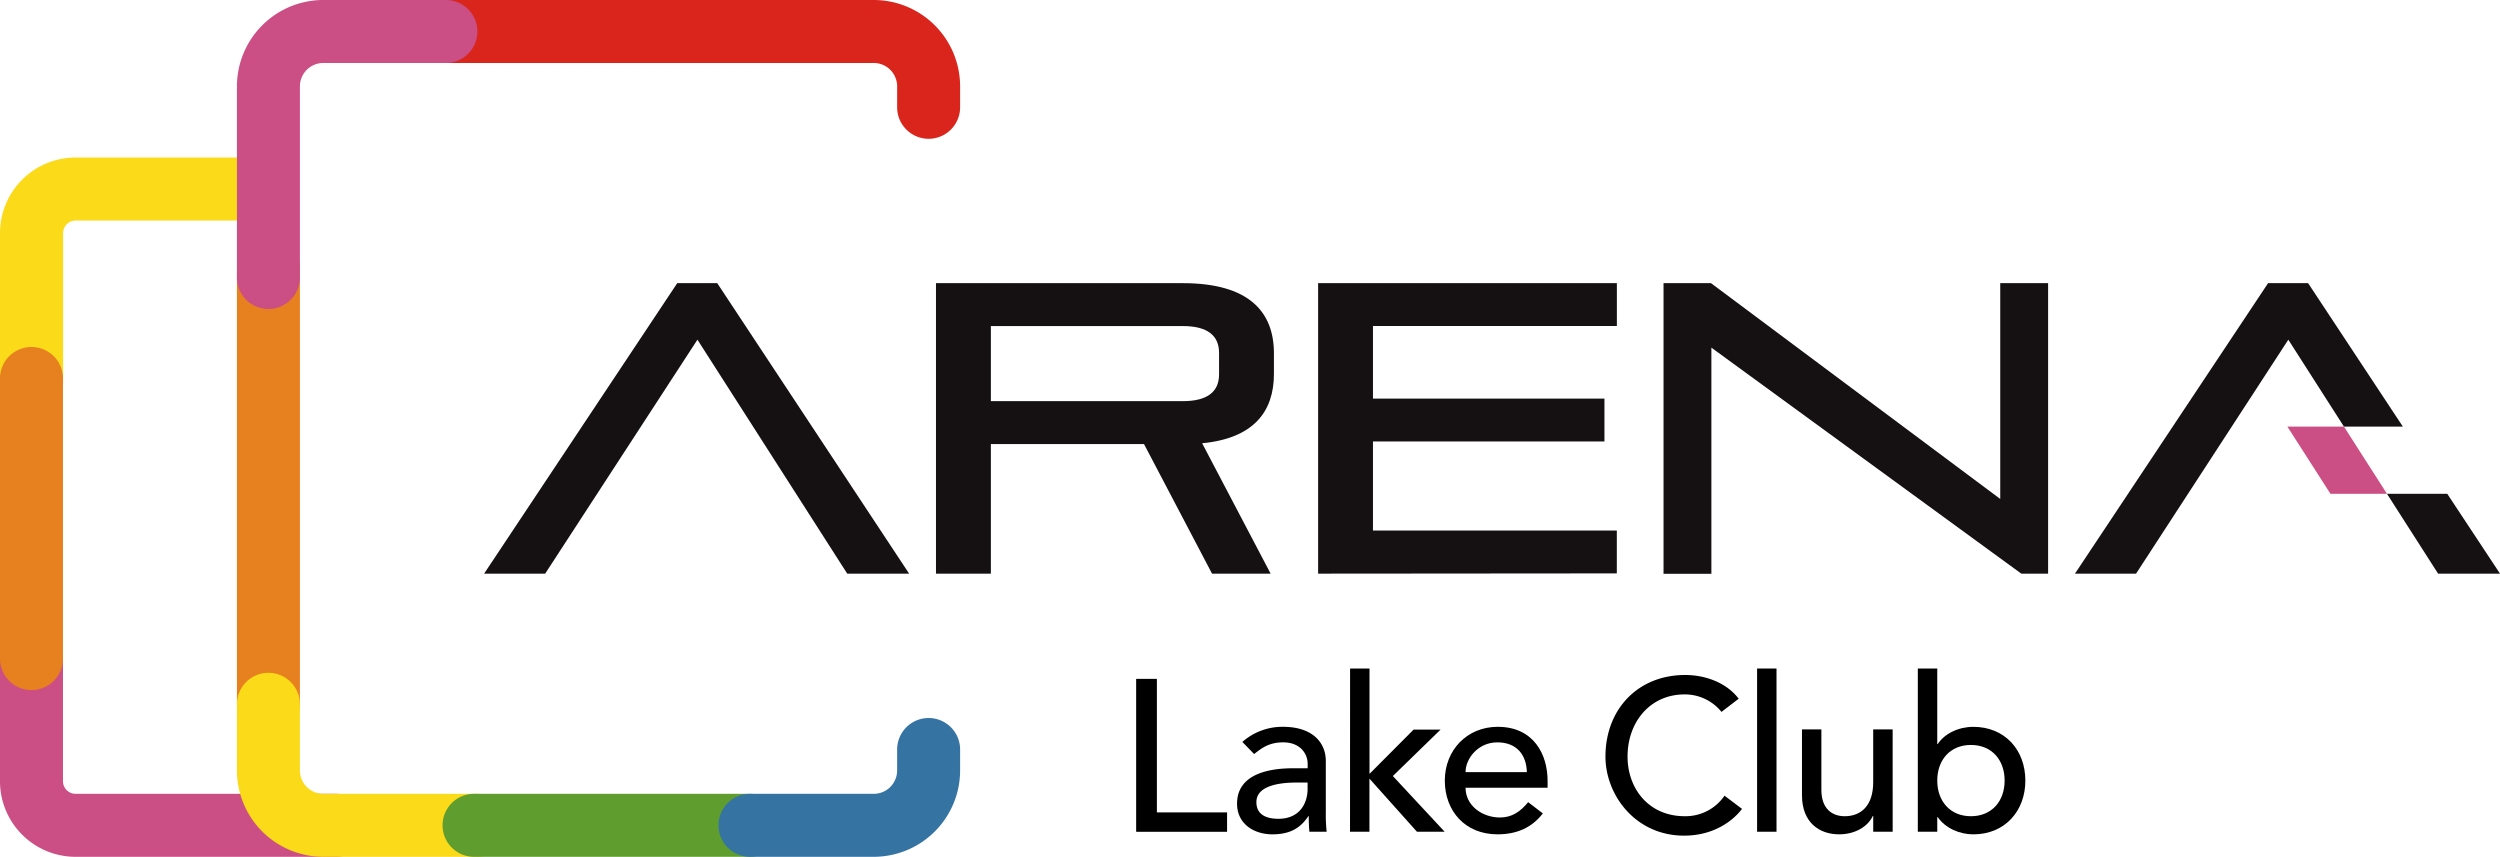<svg xmlns="http://www.w3.org/2000/svg" viewBox="0 0 992.38 340.11">
  <g id="Layer_2" data-name="Layer 2">
    <g id="Layer_1-2" data-name="Layer 1">
      <g>
        <g>
          <path d="M12.5,163.11A12.5,12.5,0,0,1,0,150.61V92.54a30,30,0,0,1,30-30h73.43a12.5,12.5,0,0,1,0,25H30a5,5,0,0,0-4.95,5v58.07A12.5,12.5,0,0,1,12.5,163.11Z" fill="#fbda19"/>
          <path d="M133.4,340.11H30A30,30,0,0,1,0,310.16V261.43a12.5,12.5,0,0,1,25,0v48.73A5,5,0,0,0,30,315.11H133.4a12.5,12.5,0,0,1,0,25Z" fill="#cb4e84"/>
          <path d="M12.5,273.93A12.5,12.5,0,0,1,0,261.43V150.24a12.5,12.5,0,0,1,25,0V261.43A12.5,12.5,0,0,1,12.5,273.93Z" fill="#e7801e"/>
        </g>
        <g>
          <path d="M106.55,292.07a12.5,12.5,0,0,1-12.5-12.5V106.28a12.5,12.5,0,0,1,25,0V279.57A12.5,12.5,0,0,1,106.55,292.07Z" fill="#e7801e"/>
          <path d="M189.54,340.11H128.32a34.31,34.31,0,0,1-34.27-34.28V279.57a12.5,12.5,0,0,1,25,0v26.26a9.28,9.28,0,0,0,9.27,9.28h61.22a12.5,12.5,0,0,1,0,25Z" fill="#fbda19"/>
          <path d="M297.71,340.11H188.17a12.5,12.5,0,1,1,0-25H297.71a12.5,12.5,0,0,1,0,25Z" fill="#5f9d2f"/>
          <path d="M346.85,340.11H297.71a12.5,12.5,0,1,1,0-25h49.14a9.28,9.28,0,0,0,9.27-9.28v-8.31a12.5,12.5,0,0,1,25,0v8.31A34.31,34.31,0,0,1,346.85,340.11Z" fill="#3573a3"/>
          <path d="M368.62,55.09a12.5,12.5,0,0,1-12.5-12.5V34.28A9.28,9.28,0,0,0,346.85,25H172.4a12.5,12.5,0,0,1,0-25H346.85a34.31,34.31,0,0,1,34.27,34.28v8.31A12.5,12.5,0,0,1,368.62,55.09Z" fill="#d9251c"/>
          <path d="M106.55,122.65a12.5,12.5,0,0,1-12.5-12.5V34.28A34.31,34.31,0,0,1,128.32,0H177a12.5,12.5,0,0,1,0,25H128.32a9.28,9.28,0,0,0-9.27,9.28v75.87A12.5,12.5,0,0,1,106.55,122.65Z" fill="#cb4e84"/>
        </g>
        <g>
          <path d="M336.31,227.71l-59.46-92.87-60.44,92.87H192.17L268.83,112.4h15.88l76.17,115.31Z" fill="#151112"/>
          <path d="M481.12,227.71l-27-51.43H393.33v51.43H371.54V112.4h97.95c26.21,0,36.2,11.3,36.2,27.84v8.19c0,14.91-8,25.56-28.5,27.52l27.19,51.76Zm2.79-87.63c0-6.88-4.59-10.65-14.42-10.65H393.33v29.81h76.16c9.83,0,14.42-3.76,14.42-10.64Z" fill="#151112"/>
          <path d="M523.23,227.71V112.4H641.82v17H545v28.83h91.89v17H545v35.38h96.8v17Z" fill="#151112"/>
          <path d="M802.36,227.71,679.34,138v89.76h-19V112.4h18.84L794,198.06V112.4h19V227.71Z" fill="#151112"/>
          <polygon points="947.51 196.01 925.08 196.01 907.98 169.34 930.43 169.34 947.51 196.01" fill="#cb4e84"/>
          <g>
            <polygon points="953.82 169.34 916.21 112.4 900.32 112.4 823.66 227.71 847.91 227.71 908.35 134.84 930.43 169.34 953.82 169.34" fill="#151112"/>
            <polygon points="971.44 196.01 947.51 196.01 967.81 227.71 992.38 227.71 971.44 196.01" fill="#151112"/>
          </g>
        </g>
        <g>
          <path d="M451,269.48h8.23v53h27.86v7.71H451Z"/>
          <path d="M493.16,294.51a24,24,0,0,1,16.12-6c12,0,17,6.51,17,13.54v20.74a62,62,0,0,0,.34,7.37h-6.86q-.26-3.07-.25-6.17h-.18c-3.42,5.23-8,7.2-14.22,7.2-7.55,0-14.06-4.28-14.06-12.17,0-10.46,10-14.06,22.37-14.06h5.66v-1.71c0-4.2-3.09-8.57-9.69-8.57-5.91,0-8.74,2.48-11.57,4.63Zm21.77,16.11c-7.28,0-16.2,1.29-16.2,7.8,0,4.63,3.43,6.6,8.75,6.6,8.57,0,11.57-6.34,11.57-11.83v-2.57Z"/>
          <path d="M535.92,265.37h7.71v41.82l17.49-17.57h10.71l-18.94,18.43,20.57,22.11h-11l-18.86-21.08v21.08h-7.71Z"/>
          <path d="M581.75,312.68c0,7.11,6.6,11.83,13.71,11.83,4.72,0,8.15-2.4,11.14-6.09l5.83,4.46c-4.28,5.57-10.2,8.31-18,8.31-12.85,0-20.91-9.26-20.91-21.34s8.83-21.34,21-21.34c14.31,0,19.8,11,19.8,21.43v2.74Zm24.34-6.17c-.17-6.78-3.94-11.83-11.74-11.83-7.63,0-12.6,6.43-12.6,11.83Z"/>
          <path d="M683.35,282.59a18.69,18.69,0,0,0-14.66-6.94c-13.63,0-22.63,10.89-22.63,24.69,0,12.77,8.49,23.65,22.63,23.65a18.7,18.7,0,0,0,15.86-8.14l6.94,5.23c-1.8,2.48-9.09,10.63-23,10.63-19.29,0-31.2-16.12-31.2-31.37,0-18.86,12.94-32.4,31.63-32.4,8,0,16.37,3,21.25,9.42Z"/>
          <path d="M697.48,265.37h7.71v64.79h-7.71Z"/>
          <path d="M751.3,330.16h-7.72v-6.25h-.17c-2,4.28-7.11,7.28-13.37,7.28-7.88,0-14.74-4.71-14.74-15.51V289.54H723v24c0,7.63,4.38,10.46,9.26,10.46,6.43,0,11.31-4.11,11.31-13.54V289.54h7.72Z"/>
          <path d="M761.28,265.37H769v30h.17c2.74-4.2,8.31-6.85,14.14-6.85,12.51,0,20.66,9.17,20.66,21.34,0,12-8.06,21.34-20.66,21.34-5.49,0-11.14-2.48-14.14-6.86H769v5.83h-7.72Zm34.46,44.48c0-8.23-5.15-14.14-13.37-14.14S769,301.62,769,309.85,774.14,324,782.37,324,795.74,318.08,795.74,309.85Z"/>
        </g>
      </g>
    </g>
  </g>
</svg>
